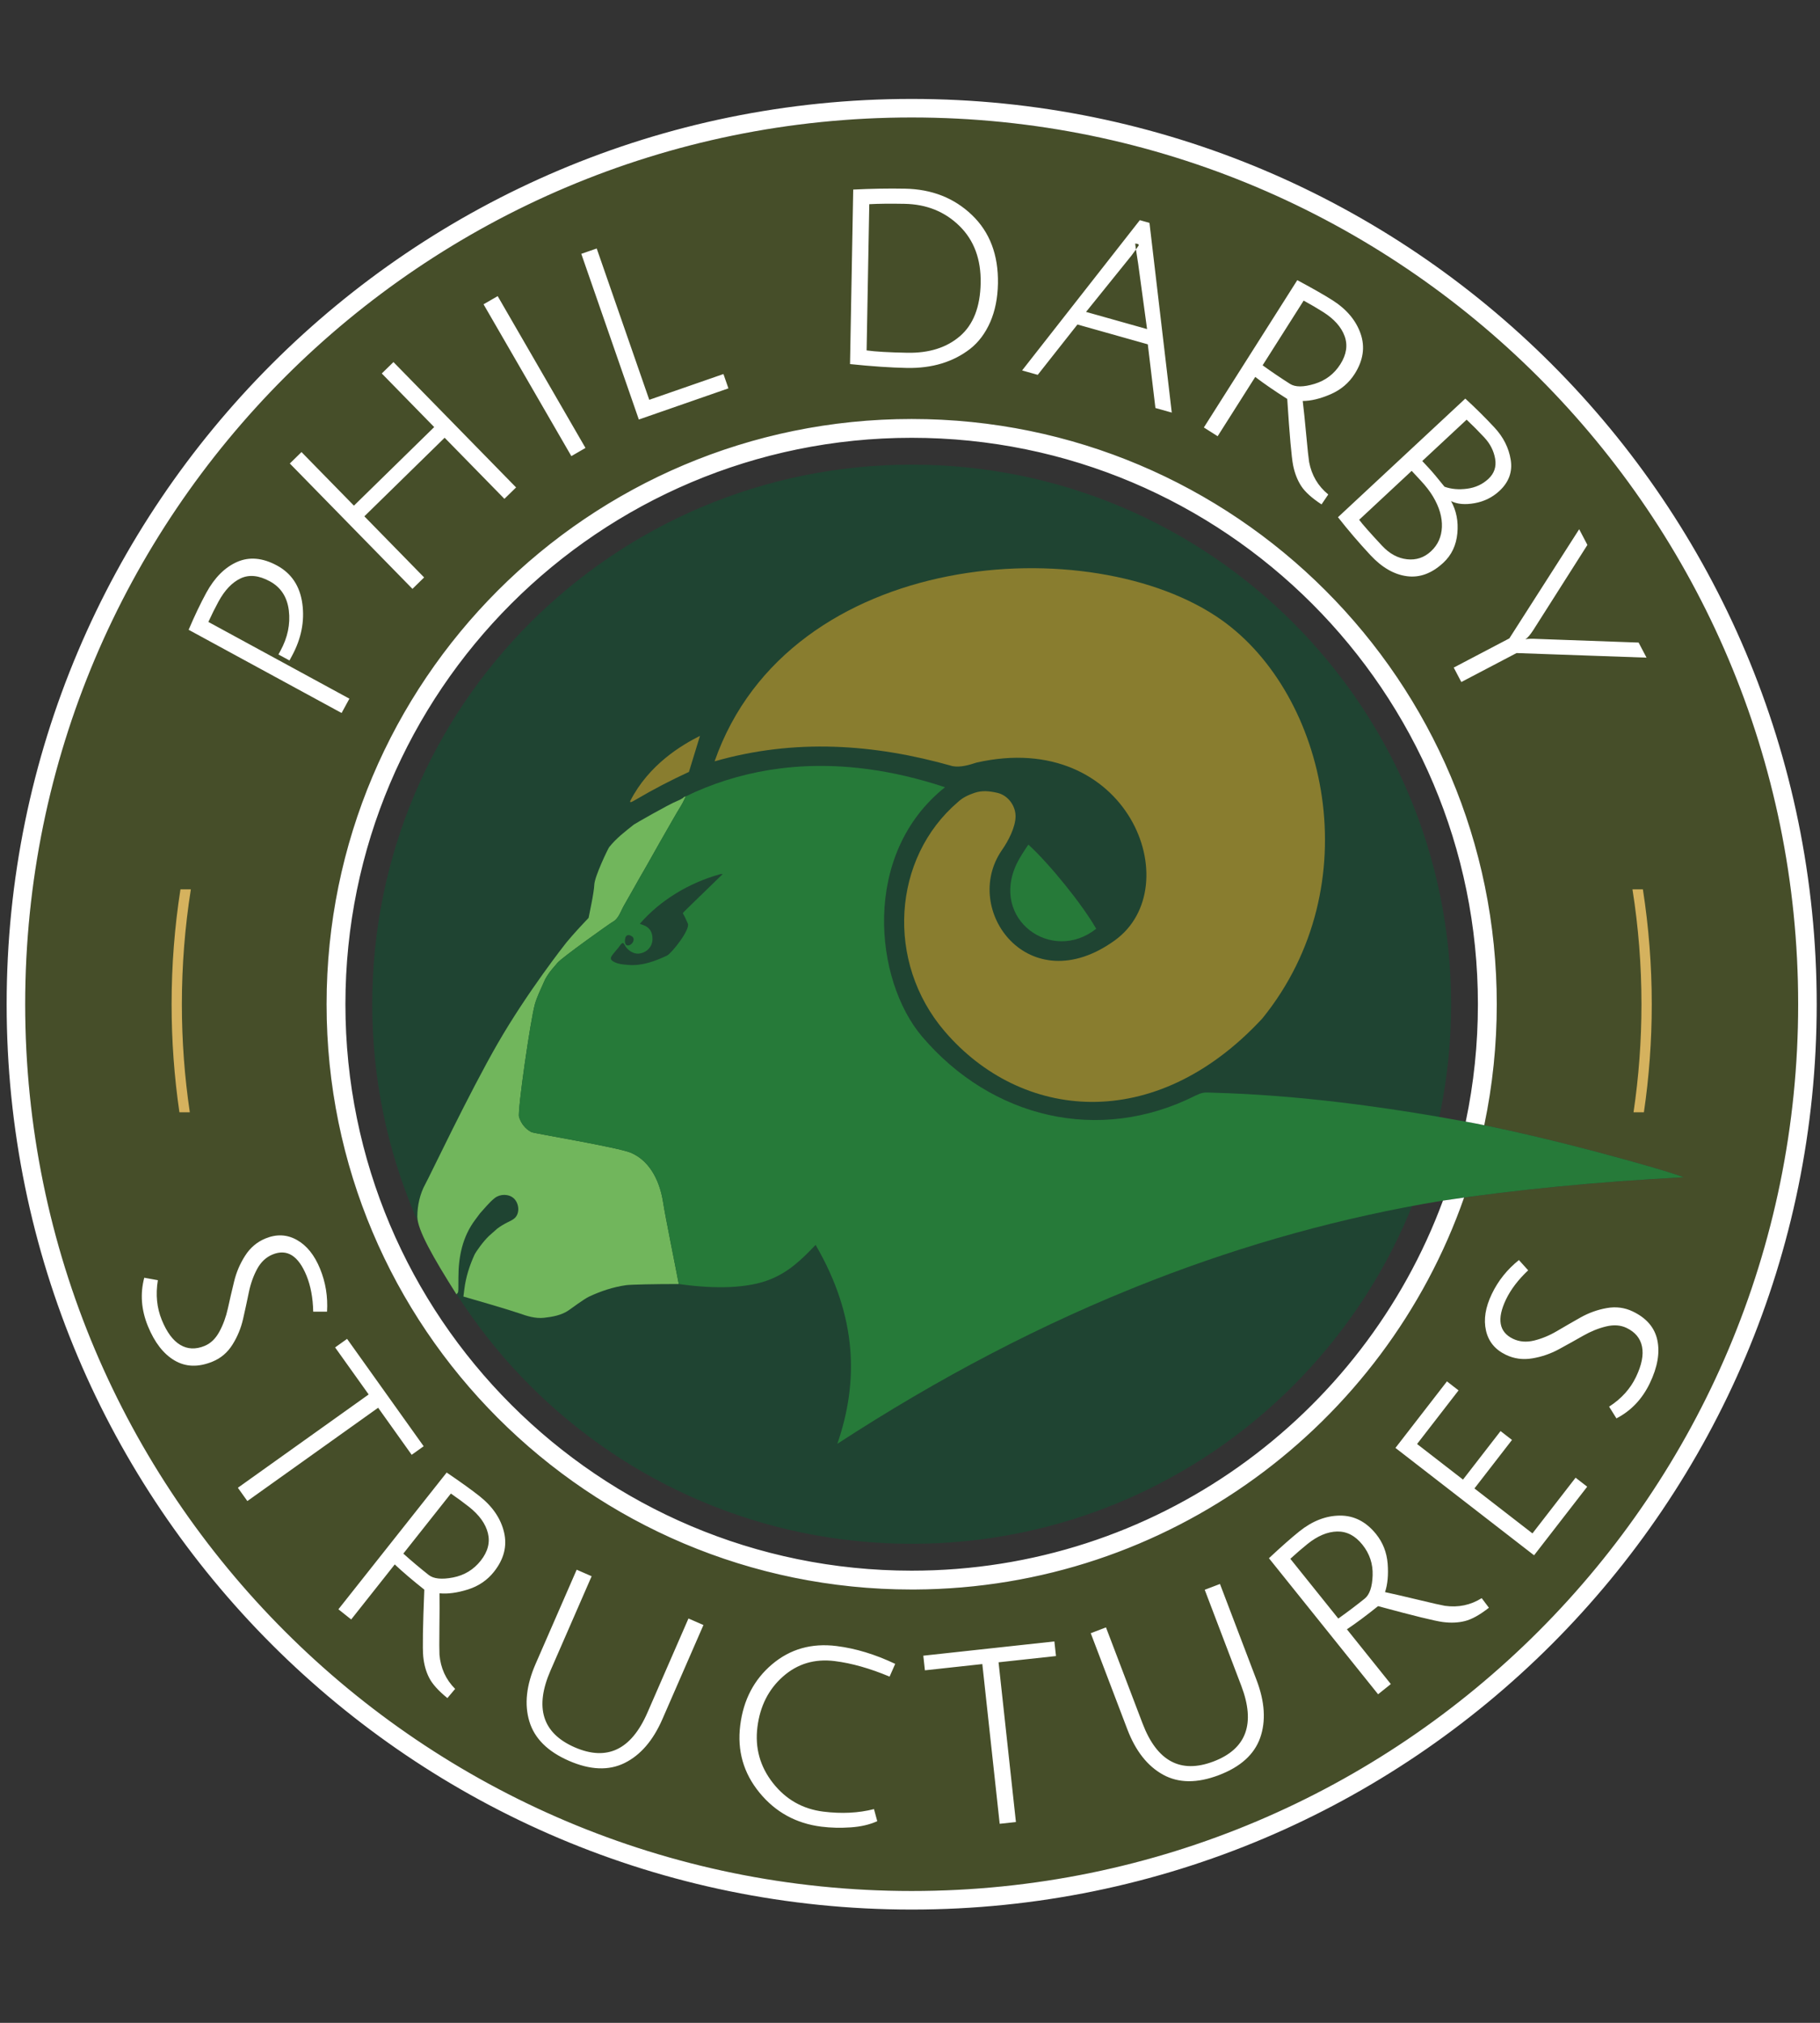 <?xml version="1.0" encoding="UTF-8" standalone="no"?>
<svg version="1.1" xmlns="http://www.w3.org/2000/svg" xmlns:xlink="http://www.w3.org/1999/xlink" width="126" height="140">
	<rect width="100%" height="100%" fill="#333333" stroke="none"/>
	<g id="dp_dp001" transform="matrix(1,0,0,1,0,-10.013)">
		<path id="dp_path002" fill="#267a39" fill-rule="evenodd" fill-opacity="0" d="M 0.169,9.52 L 126.168,9.52 L 126.168,149.52 L 0.169,149.52 Z "/>
		<path id="dp_path003" fill="#464e29" fill-rule="evenodd" d="M 63.116,120.023 C 40.744,120.023 22.609,101.888 22.609,79.516 C 22.609,57.145 40.744,39.011 63.116,39.011 C 85.487,39.011 103.623,57.145 103.623,79.516 C 103.623,82.372 103.327,85.159 102.764,87.848 C 102.764,87.848 102.764,87.848 102.764,87.848 C 102.761,87.861 102.759,87.875 102.756,87.888 C 108.224,88.995 115.3,90.995 116.569,91.491 C 111.067,91.777 106.009,92.252 101.36,92.897 C 95.833,108.693 80.797,120.023 63.116,120.023 Z M 63.116,18.144 C 97.011,18.144 124.488,45.621 124.488,79.516 C 124.488,113.411 97.011,140.888 63.116,140.888 C 29.22,140.888 1.744,113.411 1.744,79.516 C 1.744,45.621 29.22,18.144 63.116,18.144 Z "/>
		<path id="dp_path004" fill="#1f4432" fill-rule="evenodd" d="M 63.116,42.171 C 83.741,42.171 100.461,58.891 100.461,79.515 C 100.461,100.139 83.741,116.859 63.116,116.859 C 42.491,116.859 25.771,100.139 25.771,79.515 C 25.771,58.891 42.491,42.171 63.116,42.171 Z "/>
		<path id="dp_path005" fill="#71b65c" fill-rule="evenodd" d="M 47.467,65.132 C 47.387,65.132 47.308,65.211 47.268,65.251 C 47.071,65.368 47.071,65.368 46.869,65.452 C 46.26,65.703 43.965,67.019 43.889,67.077 C 43.279,67.559 42.656,68.035 42.171,68.648 C 42.101,68.735 41.156,70.683 41.143,71.257 C 41.139,71.457 41.048,72.052 40.941,72.58 L 40.749,73.54 C 40.219,74.096 39.701,74.653 39.211,75.244 C 39.095,75.384 36.487,78.711 34.472,82.204 S 29.753,91.412 29.445,91.964 C 29.072,92.635 28.892,93.456 28.892,94.217 C 28.892,95.117 29.972,97.021 31.604,99.6 C 31.604,99.6 31.659,99.512 31.699,99.477 C 31.737,99.363 31.737,99.363 31.737,98.415 C 31.737,96.996 32.019,95.616 32.88,94.459 L 33.231,93.988 C 33.563,93.629 33.876,93.22 34.263,92.921 C 34.621,92.645 35.209,92.632 35.559,92.941 C 35.955,93.293 36.023,94.059 35.553,94.384 C 35.452,94.455 35.452,94.455 35.12,94.62 C 34.872,94.744 34.652,94.877 34.429,95.043 L 33.861,95.545 C 33.448,95.933 32.937,96.661 32.848,96.856 C 32.503,97.613 32.251,98.401 32.148,99.231 L 32.083,99.747 C 32.751,99.932 35.381,100.707 35.927,100.9 C 36.481,101.096 37.065,101.283 37.661,101.217 C 38.241,101.153 38.877,101.041 39.367,100.7 C 39.525,100.591 40.437,99.915 40.779,99.753 C 41.605,99.367 42.441,99.089 43.348,98.959 C 43.652,98.916 45.292,98.88 46.992,98.88 C 46.991,98.876 46.991,98.872 46.989,98.867 C 46.755,97.616 46.057,94.2 45.907,93.22 C 45.717,91.985 45.128,90.412 43.671,89.792 C 42.8,89.423 36.965,88.453 36.799,88.369 C 36.377,88.159 36.064,87.76 35.933,87.311 C 35.815,86.903 36.728,80.575 37.033,79.508 C 37.18,78.995 37.409,78.544 37.621,78.059 C 37.744,77.777 37.744,77.777 37.859,77.589 C 38.065,77.247 38.347,76.943 38.605,76.64 C 38.925,76.267 42.249,73.904 42.404,73.825 C 42.828,73.608 42.972,73.076 43.199,72.68 C 43.356,72.403 43.515,72.127 43.672,71.849 C 43.845,71.548 44.017,71.245 44.185,70.94 C 44.384,70.585 44.384,70.585 44.503,70.388 C 44.621,70.189 44.621,70.189 44.819,69.835 C 45.4,68.788 46.003,67.752 46.596,66.712 C 46.763,66.421 46.929,66.132 47.107,65.847 C 47.213,65.675 47.337,65.444 47.383,65.333 C 47.387,65.289 47.467,65.211 47.467,65.132 Z "/>
		<path id="dp_path006" fill="#d5b25e" fill-rule="evenodd" d="M 113.017,71.565 C 113.428,74.155 113.64,76.811 113.64,79.516 C 113.64,82.056 113.452,84.553 113.091,86.993 L 113.809,86.993 C 114.167,84.552 114.352,82.056 114.352,79.516 C 114.352,76.812 114.141,74.156 113.739,71.565 Z M 13.213,71.565 C 12.804,74.155 12.591,76.811 12.591,79.516 C 12.591,82.056 12.779,84.553 13.141,86.993 L 12.421,86.993 C 12.065,84.552 11.88,82.056 11.88,79.516 C 11.88,76.812 12.089,74.156 12.493,71.565 Z "/>
		<path id="dp_path007" fill="#897d2f" fill-rule="evenodd" d="M 49.472,62.705 C 54.989,61.124 60.48,61.481 65.955,63.04 C 66.52,63.132 67.073,62.964 67.604,62.792 C 78.101,60.411 82.325,71.388 77.176,75.099 C 71.229,79.383 66.519,72.979 69.359,68.855 C 69.788,68.247 70.308,67.267 70.308,66.507 C 70.308,65.761 69.773,65.048 69.036,64.883 C 68.5,64.763 67.992,64.705 67.463,64.887 C 67.032,65.035 66.648,65.212 66.316,65.523 C 61.769,69.412 61.303,76.599 65.392,81.381 C 70.647,87.527 79.905,88.584 87.396,80.496 C 94.872,71.265 91.849,58.103 84.593,52.939 C 75.668,46.588 54.64,47.927 49.472,62.705 Z M 48.46,60.943 C 47.185,61.579 44.923,62.929 43.637,65.439 C 43.608,65.495 43.625,65.536 43.673,65.529 C 43.721,65.524 43.897,65.433 44.072,65.325 C 45.239,64.64 46.448,64.012 47.696,63.436 Z "/>
		<path id="dp_path008" fill="#267a39" fill-rule="evenodd" d="M 60.112,63.248 C 55.233,62.589 50.993,63.419 47.467,65.132 C 47.467,65.211 47.387,65.289 47.383,65.333 C 47.337,65.444 47.213,65.676 47.107,65.847 C 46.929,66.132 46.763,66.421 46.596,66.712 C 46.003,67.752 45.4,68.788 44.819,69.835 C 44.621,70.189 44.621,70.189 44.503,70.388 C 44.384,70.585 44.384,70.585 44.187,70.941 C 44.017,71.245 43.845,71.548 43.672,71.849 C 43.515,72.127 43.356,72.403 43.199,72.68 C 42.972,73.076 42.828,73.608 42.404,73.825 C 42.249,73.904 38.925,76.267 38.605,76.64 C 38.347,76.943 38.065,77.247 37.859,77.589 C 37.744,77.777 37.744,77.777 37.621,78.059 C 37.409,78.544 37.18,78.995 37.033,79.508 C 36.728,80.575 35.815,86.903 35.933,87.311 C 36.064,87.76 36.377,88.159 36.799,88.369 C 36.965,88.453 42.8,89.423 43.671,89.792 C 45.128,90.412 45.717,91.985 45.907,93.22 C 46.057,94.2 46.755,97.616 46.992,98.88 C 49.655,99.256 51.725,99.143 53.151,98.624 S 55.517,97.163 56.465,96.172 C 59.393,101.209 59.427,105.712 57.969,109.939 C 64.915,105.417 72.159,101.589 79.777,98.631 C 86.189,96.141 92.867,94.267 99.853,93.111 C 99.855,93.111 99.853,93.113 99.853,93.113 C 104.912,92.357 110.467,91.809 116.569,91.491 C 115.196,90.955 107.024,88.656 101.445,87.635 S 89.9,85.801 84.029,85.641 C 83.317,85.604 83.251,85.615 82.756,85.843 C 76.076,89.205 68.639,87.392 63.843,81.761 C 60.517,77.856 59.617,69.111 65.424,64.499 C 63.579,63.885 61.807,63.477 60.112,63.248 Z M 43.759,74.824 C 43.616,74.721 43.436,74.679 43.335,74.824 C 43.249,74.947 43.205,75.377 43.405,75.437 C 43.699,75.524 44.047,75.035 43.759,74.824 Z M 49.344,71.177 L 50.037,70.505 L 49.897,70.505 C 47.671,71.115 45.684,72.344 44.296,73.949 L 44.539,74.037 C 44.973,74.195 45.173,74.523 45.173,74.991 C 45.173,75.5 44.832,75.892 44.344,75.995 C 43.873,76.095 43.424,75.779 43.221,75.375 C 43.097,75.127 42.929,75.457 42.835,75.572 C 42.636,75.809 42.636,75.809 42.48,75.999 C 42.325,76.184 42.167,76.385 42.437,76.545 C 42.776,76.745 43.12,76.764 43.505,76.796 C 44.447,76.873 45.331,76.543 46.171,76.153 C 46.485,76.007 47.797,74.356 47.62,73.936 C 47.52,73.7 47.413,73.461 47.284,73.24 C 47.26,73.199 47.26,73.199 47.956,72.524 C 48.652,71.849 48.652,71.849 49.344,71.177 Z M 71.196,68.467 C 70.916,68.872 70.58,69.391 70.397,69.771 C 68.525,73.661 72.829,76.723 75.891,74.293 C 74.949,72.639 72.701,69.848 71.196,68.467 Z "/>
		<path id="dp_path009" fill="white" fill-rule="evenodd" d="M 56.868,136.436 C 55.116,136.217 53.685,135.432 52.579,134.08 C 51.471,132.728 51.027,131.176 51.247,129.42 C 51.465,127.665 52.2,126.259 53.451,125.199 C 54.703,124.141 56.189,123.719 57.915,123.935 C 59.239,124.1 60.593,124.513 61.976,125.169 L 61.587,126.052 C 60.233,125.483 58.965,125.124 57.784,124.976 C 56.401,124.804 55.211,125.159 54.209,126.043 C 53.209,126.925 52.619,128.091 52.437,129.537 C 52.256,130.983 52.616,132.277 53.512,133.416 C 54.408,134.557 55.571,135.216 56.999,135.395 C 58.263,135.552 59.432,135.495 60.507,135.22 L 60.733,136.057 C 60.209,136.295 59.597,136.437 58.892,136.485 C 58.188,136.533 57.515,136.517 56.868,136.436 Z M 68.007,125.183 L 64.032,125.615 L 63.921,124.603 L 72.996,123.616 L 73.107,124.628 L 69.131,125.06 L 70.333,136.116 L 69.209,136.237 Z M 43.239,132.031 C 42.141,132.571 40.857,132.519 39.385,131.877 C 37.913,131.235 37,130.325 36.647,129.148 C 36.293,127.971 36.437,126.644 37.08,125.172 L 39.924,118.652 L 40.959,119.104 L 38.115,125.624 C 36.993,128.195 37.551,129.968 39.785,130.943 C 42.02,131.917 43.699,131.119 44.82,128.548 L 47.663,122.028 L 48.7,122.48 L 45.856,129 C 45.209,130.481 44.337,131.489 43.239,132.031 Z M 95.407,127.273 L 87.849,117.857 C 88.709,117.055 89.409,116.437 89.948,116.005 C 90.856,115.277 91.797,114.912 92.772,114.907 C 93.747,114.903 94.58,115.331 95.271,116.191 C 95.739,116.775 96.004,117.452 96.068,118.227 C 96.128,119 96.068,119.659 95.887,120.203 C 96.464,120.327 97.235,120.505 98.201,120.737 C 99.169,120.971 99.777,121.108 100.028,121.151 C 100.955,121.281 101.805,121.105 102.579,120.621 L 103.079,121.285 C 102.441,121.783 101.889,122.089 101.421,122.205 C 100.952,122.324 100.443,122.345 99.888,122.273 C 99.333,122.2 97.839,121.833 95.404,121.173 C 94.6,121.819 93.881,122.353 93.248,122.777 L 96.288,126.567 Z M 87.244,130.283 C 86.837,131.436 85.884,132.299 84.383,132.869 C 82.883,133.441 81.593,133.431 80.517,132.837 C 79.44,132.243 78.616,131.195 78.044,129.693 L 75.513,123.047 L 76.568,122.645 L 79.1,129.292 C 80.097,131.913 81.737,132.789 84.015,131.923 C 86.293,131.055 86.933,129.311 85.936,126.688 L 83.404,120.041 L 84.46,119.639 L 86.992,126.287 C 87.567,127.797 87.649,129.128 87.244,130.283 Z M 23.428,121.392 L 30.924,111.927 C 31.897,112.587 32.655,113.132 33.196,113.56 C 34.109,114.283 34.675,115.12 34.897,116.069 C 35.119,117.019 34.887,117.925 34.201,118.791 C 33.737,119.377 33.135,119.787 32.395,120.021 C 31.653,120.253 30.999,120.341 30.427,120.284 C 30.436,120.875 30.433,121.667 30.421,122.66 C 30.411,123.656 30.411,124.28 30.425,124.533 C 30.505,125.467 30.867,126.256 31.509,126.901 L 30.973,127.537 C 30.347,127.027 29.925,126.557 29.708,126.127 C 29.488,125.696 29.353,125.203 29.3,124.647 C 29.248,124.089 29.273,122.551 29.375,120.031 C 28.567,119.391 27.884,118.809 27.329,118.287 L 24.313,122.095 Z M 94.481,120.652 C 94.817,120.381 95,119.848 95.028,119.049 C 95.056,118.252 94.82,117.54 94.321,116.92 C 93.823,116.297 93.239,115.995 92.571,116.009 C 91.901,116.024 91.217,116.311 90.517,116.873 C 90.136,117.18 89.741,117.521 89.331,117.897 L 92.651,122.033 C 93.261,121.601 93.873,121.14 94.481,120.652 Z M 29.677,119.015 C 30.015,119.283 30.575,119.341 31.36,119.191 C 32.144,119.04 32.785,118.652 33.28,118.028 C 33.775,117.403 33.94,116.767 33.777,116.117 C 33.615,115.469 33.181,114.867 32.477,114.308 C 32.093,114.005 31.672,113.696 31.215,113.381 L 27.923,117.537 C 28.479,118.037 29.065,118.531 29.677,119.015 Z M 106.205,117.655 L 96.608,110.223 L 100.173,105.619 L 100.977,106.241 L 98.105,109.952 L 101.285,112.415 L 103.885,109.057 L 104.676,109.671 L 102.077,113.028 L 106.093,116.139 L 109.079,112.284 L 109.883,112.907 Z M 25.523,106.523 L 23.2,103.268 L 24.029,102.676 L 29.331,110.108 L 28.501,110.7 L 26.179,107.443 L 17.125,113.901 L 16.468,112.981 Z M 105.796,97.931 C 105.105,98.583 104.593,99.256 104.261,99.948 C 103.615,101.299 103.777,102.205 104.748,102.671 C 105.187,102.881 105.673,102.921 106.204,102.793 C 106.737,102.664 107.265,102.445 107.788,102.137 C 108.309,101.829 108.856,101.516 109.425,101.193 C 109.996,100.873 110.6,100.657 111.239,100.544 C 111.876,100.431 112.476,100.509 113.04,100.78 C 113.993,101.237 114.56,101.903 114.741,102.776 C 114.923,103.651 114.749,104.639 114.221,105.74 C 113.693,106.841 112.923,107.653 111.907,108.179 L 111.4,107.367 C 112.248,106.82 112.867,106.135 113.261,105.312 C 113.655,104.491 113.795,103.792 113.679,103.215 C 113.565,102.639 113.207,102.205 112.604,101.917 C 112.196,101.721 111.724,101.687 111.191,101.816 C 110.657,101.944 110.127,102.16 109.595,102.463 C 109.064,102.767 108.509,103.076 107.928,103.391 C 107.349,103.705 106.733,103.919 106.084,104.025 C 105.433,104.135 104.824,104.052 104.255,103.779 C 103.507,103.42 103.047,102.86 102.875,102.097 C 102.701,101.335 102.836,100.492 103.276,99.575 C 103.716,98.655 104.343,97.872 105.156,97.221 Z M 21.684,100.792 C 21.665,99.843 21.509,99.012 21.22,98.3 C 20.652,96.916 19.871,96.427 18.873,96.835 C 18.424,97.019 18.068,97.352 17.805,97.832 C 17.544,98.315 17.351,98.852 17.229,99.447 C 17.108,100.04 16.973,100.656 16.829,101.295 C 16.684,101.932 16.44,102.524 16.095,103.073 C 15.751,103.623 15.291,104.015 14.711,104.251 C 13.732,104.651 12.859,104.625 12.089,104.173 C 11.319,103.721 10.704,102.929 10.241,101.799 C 9.779,100.668 9.695,99.551 9.987,98.445 L 10.929,98.616 C 10.765,99.611 10.857,100.531 11.203,101.373 C 11.548,102.217 11.972,102.789 12.477,103.091 C 12.981,103.393 13.544,103.417 14.161,103.165 C 14.58,102.993 14.921,102.668 15.184,102.185 C 15.447,101.704 15.644,101.165 15.776,100.568 C 15.905,99.971 16.051,99.352 16.207,98.709 C 16.361,98.068 16.617,97.469 16.973,96.916 C 17.328,96.36 17.799,95.965 18.384,95.725 C 19.152,95.412 19.876,95.447 20.556,95.831 C 21.239,96.215 21.772,96.879 22.157,97.821 C 22.544,98.764 22.704,99.755 22.641,100.793 Z M 63.116,40.313 C 84.767,40.313 102.317,57.865 102.317,79.516 C 102.317,82.301 102.027,85.019 101.475,87.64 C 101.889,87.715 102.317,87.799 102.756,87.888 C 102.759,87.875 102.761,87.861 102.764,87.848 C 102.764,87.848 102.764,87.848 102.764,87.848 C 103.327,85.159 103.623,82.372 103.623,79.516 C 103.623,57.145 85.487,39.011 63.116,39.011 C 40.744,39.011 22.609,57.145 22.609,79.516 C 22.609,101.888 40.744,120.023 63.116,120.023 C 63.185,120.023 63.253,120.023 63.323,120.023 C 80.915,119.933 95.855,108.631 101.36,92.897 C 100.868,92.964 100.38,93.035 99.897,93.108 C 94.371,108.059 79.988,118.719 63.116,118.719 C 41.465,118.719 23.913,101.167 23.913,79.516 C 23.913,57.865 41.465,40.313 63.116,40.313 Z M 101.168,57.216 L 100.643,56.216 L 104.493,54.196 L 109.328,46.64 L 109.897,47.727 L 106.147,53.627 C 105.937,53.949 105.756,54.161 105.601,54.261 C 105.716,54.221 106.028,54.212 106.535,54.237 L 113.443,54.485 L 113.991,55.529 L 104.992,55.211 Z M 23.649,59.36 L 13.06,53.601 C 13.464,52.648 13.871,51.796 14.279,51.044 C 14.851,49.995 15.563,49.281 16.412,48.905 C 17.263,48.531 18.188,48.615 19.185,49.157 C 20.184,49.701 20.767,50.581 20.932,51.8 C 21.097,53.017 20.856,54.223 20.208,55.416 C 20.181,55.465 20.125,55.568 20.04,55.724 L 19.277,55.309 C 19.353,55.172 19.397,55.089 19.413,55.059 C 19.916,54.137 20.109,53.207 19.997,52.271 C 19.883,51.335 19.445,50.661 18.685,50.248 C 17.924,49.833 17.251,49.765 16.661,50.041 C 16.071,50.319 15.557,50.856 15.123,51.655 C 14.889,52.084 14.657,52.552 14.425,53.057 L 24.189,58.368 Z M 95.68,47.783 C 96.199,48.339 96.776,48.651 97.409,48.72 C 98.043,48.791 98.599,48.605 99.072,48.164 C 99.547,47.723 99.796,47.165 99.824,46.491 C 99.852,45.816 99.647,45.112 99.208,44.377 C 98.999,44.027 98.715,43.657 98.357,43.273 C 97.999,42.888 97.789,42.664 97.732,42.601 L 94.096,45.988 C 94.317,46.288 94.845,46.887 95.68,47.783 Z M 103.043,43.156 C 103.447,42.779 103.604,42.316 103.511,41.771 C 103.419,41.223 103.168,40.728 102.759,40.289 C 102.349,39.849 101.941,39.439 101.536,39.059 L 98.464,41.92 C 98.485,41.941 98.629,42.096 98.896,42.383 C 99.163,42.669 99.531,43.108 100.004,43.699 C 100.471,43.867 100.993,43.913 101.571,43.836 C 102.147,43.76 102.637,43.533 103.043,43.156 Z M 101.444,37.6 C 102.169,38.267 102.841,38.933 103.461,39.6 C 104.081,40.265 104.456,41.012 104.588,41.837 C 104.721,42.664 104.461,43.379 103.812,43.984 C 103.329,44.433 102.756,44.719 102.093,44.837 C 101.429,44.957 100.884,44.909 100.456,44.692 C 100.825,45.352 100.971,46.096 100.893,46.923 C 100.815,47.752 100.493,48.429 99.928,48.956 C 99.132,49.697 98.289,50.011 97.401,49.892 C 96.513,49.775 95.671,49.288 94.877,48.436 C 94.083,47.583 93.333,46.707 92.629,45.809 Z M 83.344,39.599 L 89.812,29.403 C 90.849,29.957 91.66,30.42 92.243,30.789 C 93.225,31.413 93.876,32.187 94.196,33.108 C 94.515,34.028 94.379,34.955 93.788,35.887 C 93.387,36.519 92.831,36.989 92.119,37.299 C 91.407,37.607 90.764,37.763 90.189,37.765 C 90.26,38.352 90.341,39.14 90.433,40.131 C 90.525,41.121 90.591,41.741 90.632,41.992 C 90.808,42.912 91.249,43.659 91.957,44.235 L 91.491,44.923 C 90.815,44.48 90.347,44.057 90.084,43.652 C 89.821,43.247 89.636,42.771 89.524,42.223 C 89.415,41.673 89.279,40.141 89.116,37.624 C 88.247,37.072 87.507,36.565 86.901,36.101 L 84.299,40.204 Z M 44.227,39.048 L 40.243,27.581 L 41.311,27.211 L 44.949,37.684 L 50.085,35.9 L 50.429,36.892 Z M 34.921,44.537 L 30.783,40.309 L 25.225,45.748 L 29.363,49.977 L 28.555,50.768 L 20.065,42.092 L 20.873,41.301 L 24.503,45.009 L 30.06,39.571 L 26.431,35.861 L 27.239,35.072 L 35.729,43.748 Z M 74.592,32.472 L 71.844,35.956 L 70.761,35.651 L 78.911,25.251 L 79.579,25.439 L 81.123,38.569 L 79.991,38.251 L 79.463,33.844 Z M 89.312,36.583 C 89.676,36.813 90.239,36.813 91.004,36.581 C 91.768,36.349 92.365,35.897 92.792,35.224 C 93.219,34.552 93.317,33.9 93.087,33.272 C 92.857,32.644 92.364,32.091 91.605,31.609 C 91.192,31.347 90.741,31.084 90.253,30.819 L 87.412,35.296 C 88.019,35.735 88.652,36.164 89.312,36.583 Z M 39.555,41.581 L 33.476,31.073 L 34.455,30.508 L 40.533,41.015 Z M 78.643,27.277 C 78.701,27.193 78.761,27.104 78.824,27.011 C 78.873,26.931 78.795,26.883 78.592,26.868 C 78.588,26.881 78.605,27.017 78.643,27.277 C 78.433,27.577 78.249,27.819 78.091,28.001 L 75.188,31.6 L 79.412,32.789 L 78.8,28.292 C 78.729,27.852 78.677,27.513 78.643,27.277 Z M 62.815,34.428 C 64.323,34.456 65.539,34.072 66.461,33.276 C 67.385,32.48 67.861,31.257 67.892,29.607 C 67.923,27.957 67.432,26.636 66.42,25.647 C 65.408,24.657 64.143,24.148 62.624,24.12 C 61.629,24.101 60.815,24.111 60.181,24.145 L 59.996,34.265 C 60.596,34.351 61.536,34.404 62.815,34.428 Z M 62.643,23.071 C 64.508,23.104 66.056,23.713 67.291,24.896 C 68.525,26.079 69.124,27.66 69.088,29.64 C 69.069,30.644 68.891,31.531 68.555,32.303 C 68.216,33.073 67.755,33.691 67.173,34.151 C 65.991,35.068 64.532,35.509 62.796,35.479 C 61.673,35.457 60.356,35.368 58.848,35.211 L 59.069,23.133 C 60.323,23.071 61.513,23.049 62.643,23.071 Z M 63.116,140.888 C 29.22,140.888 1.744,113.411 1.744,79.516 C 1.744,45.621 29.22,18.144 63.116,18.144 C 97.011,18.144 124.488,45.621 124.488,79.516 C 124.488,113.411 97.011,140.888 63.116,140.888 Z M 63.116,16.86 C 97.72,16.86 125.772,44.912 125.772,79.516 C 125.772,114.12 97.72,142.173 63.116,142.173 C 28.512,142.173 0.46,114.12 0.46,79.516 C 0.46,44.912 28.512,16.86 63.116,16.86 Z "/>
	</g>
</svg>
